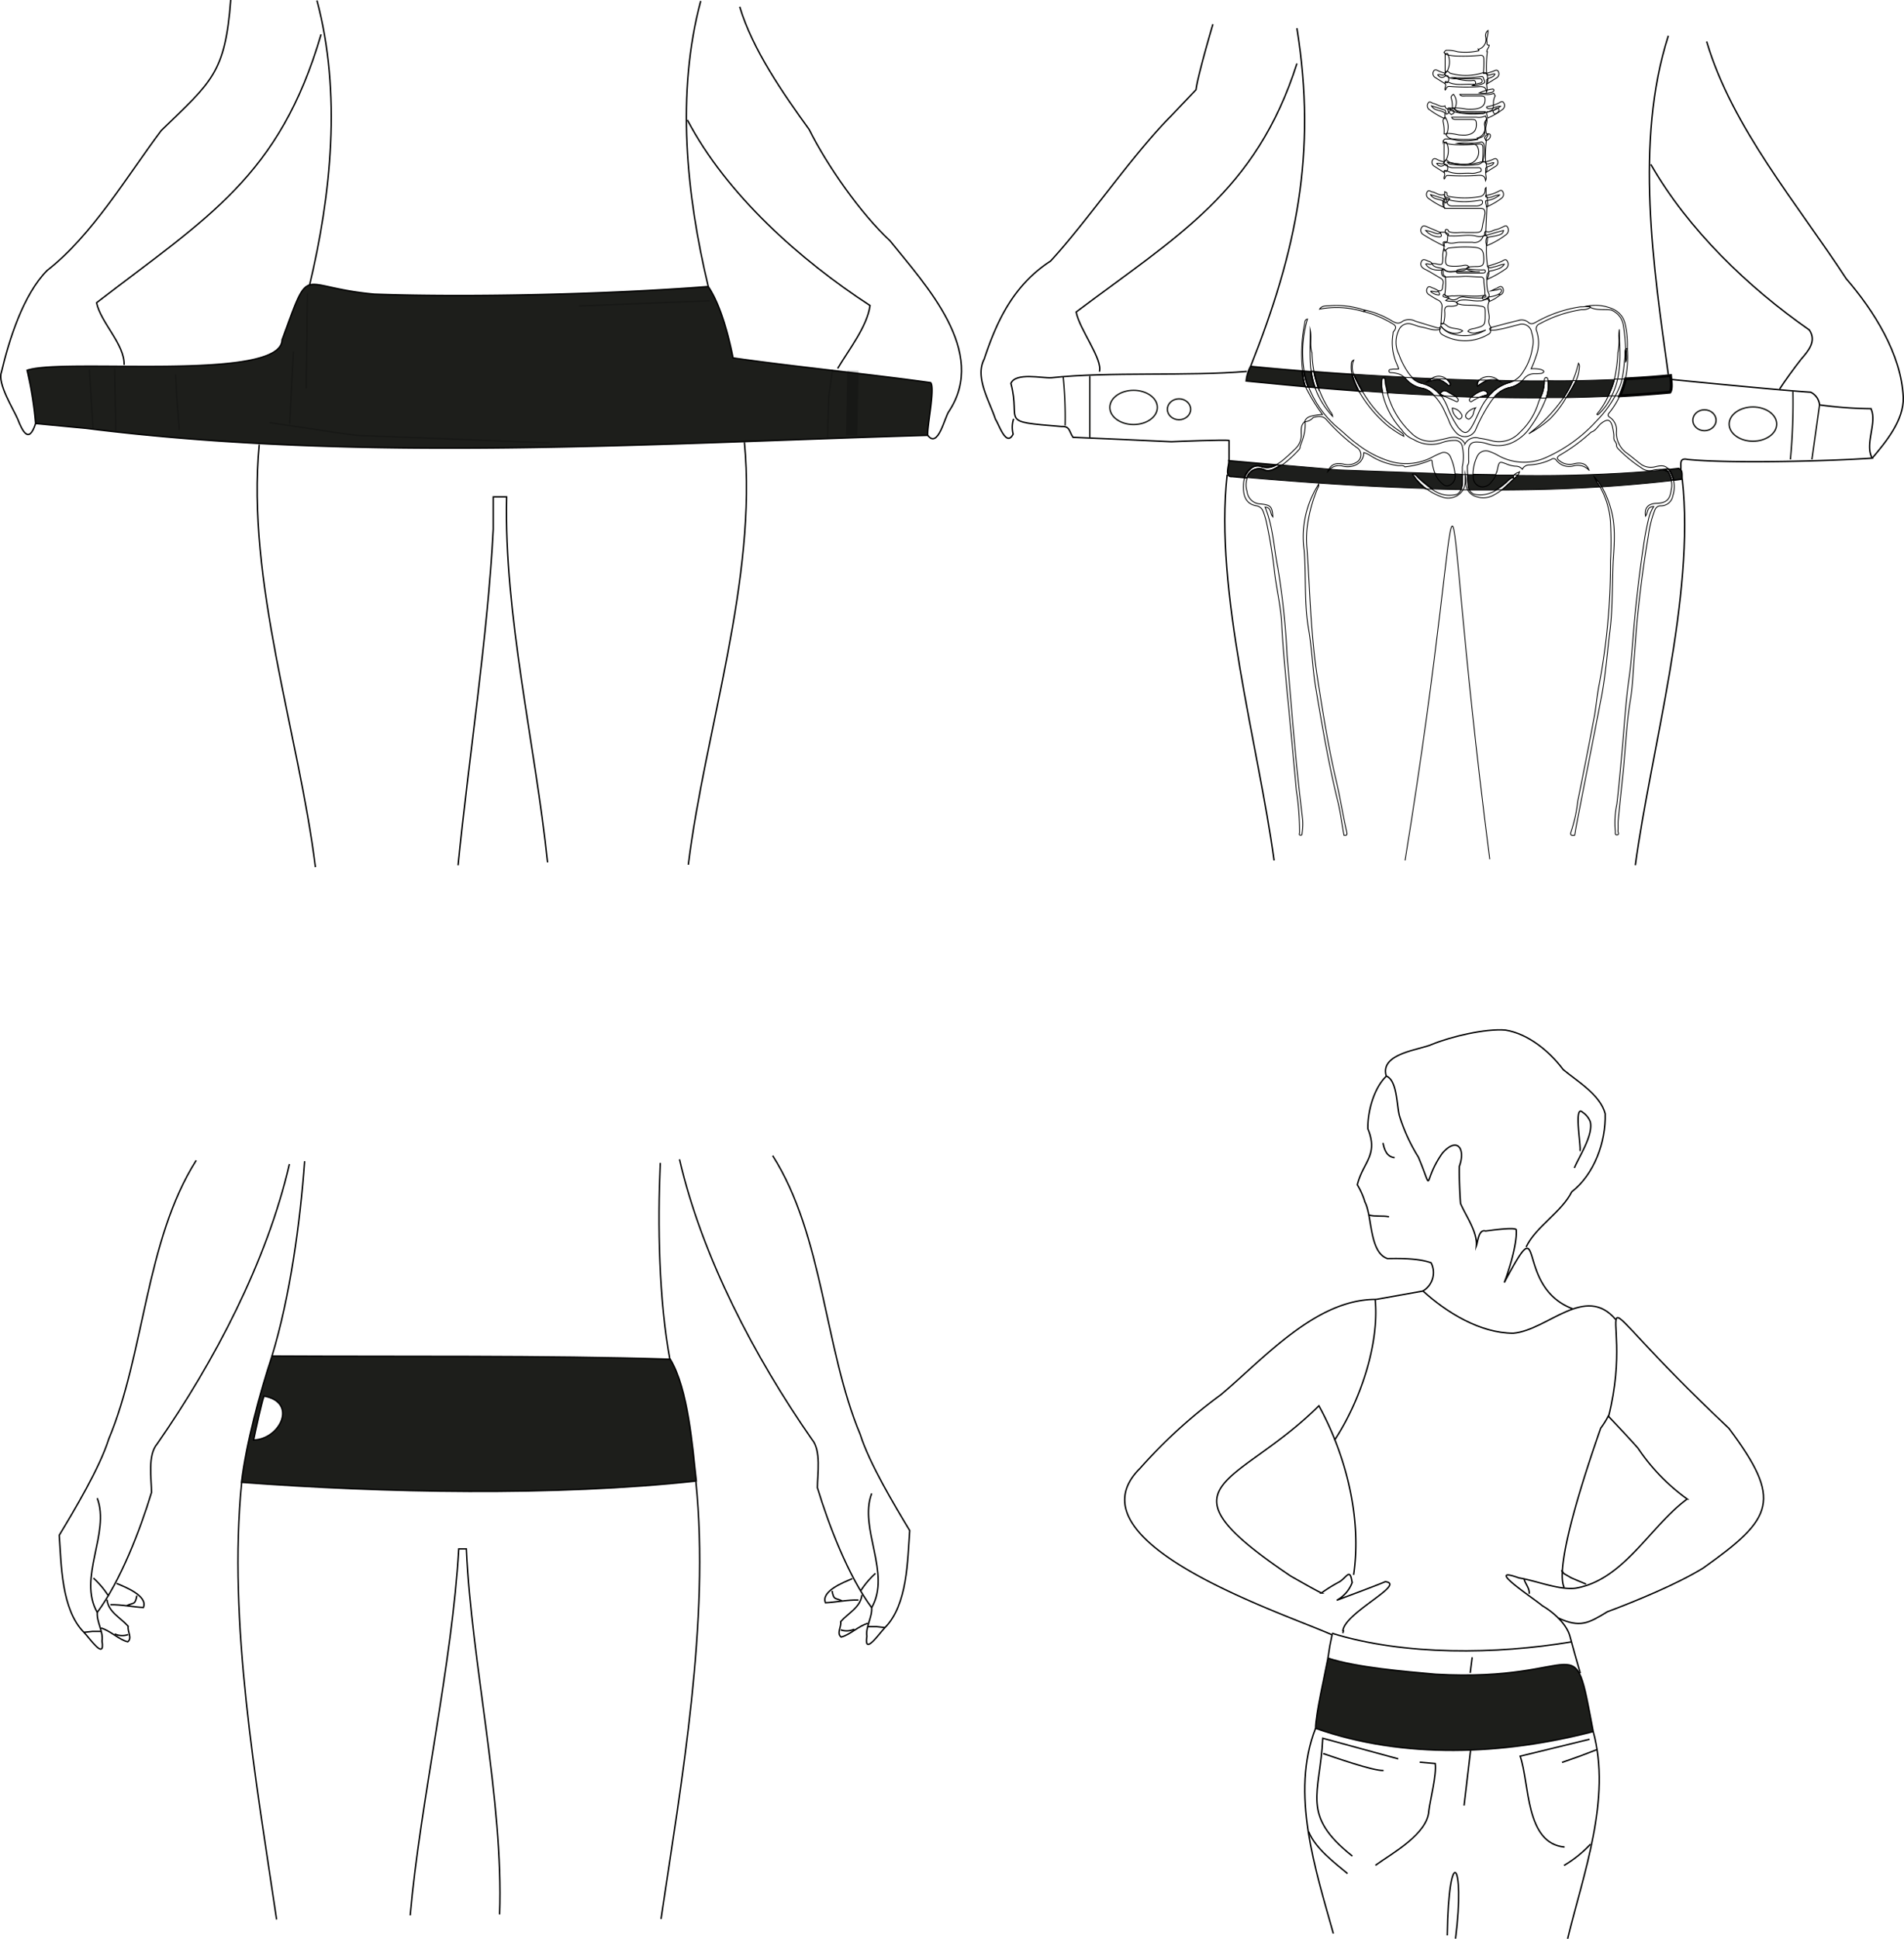 <svg xmlns="http://www.w3.org/2000/svg" viewBox="0 0 337.29 343.35"><defs><style>.cls-1,.cls-10,.cls-2,.cls-7,.cls-8,.cls-9{fill:none;}.cls-1,.cls-10,.cls-2,.cls-3,.cls-4,.cls-5,.cls-6,.cls-7,.cls-9{stroke:#000;}.cls-1,.cls-10,.cls-2,.cls-3,.cls-4,.cls-5,.cls-6,.cls-7,.cls-8,.cls-9{stroke-miterlimit:10;}.cls-1,.cls-3,.cls-5,.cls-8,.cls-9{stroke-width:0.25px;}.cls-2,.cls-4{stroke-width:0.15px;}.cls-3{fill:#1d1e1b;}.cls-4,.cls-5,.cls-6{fill:#1d1e1c;}.cls-6{stroke-width:0.5px;}.cls-7{stroke-width:0.1px;}.cls-8{stroke:#1d1e1b;}.cls-10,.cls-9{opacity:0.2;}.cls-10{stroke-width:2px;}</style></defs><g id="Capa_2" data-name="Capa 2"><g id="Capa_1-2" data-name="Capa 1"><path class="cls-1" d="M125.47,50.74c-3.89-16.21-5.72-34.23-1.34-50.56"/><path class="cls-1" d="M54.8,50.66C58.69,34.45,60.52,16.43,56.15.09"/><path class="cls-1" d="M331.66,81.13c2.45-2.89,5.65-6.77,5.5-10.78-.33-7.63-5.25-15.38-10.11-21-8.6-13.19-20.21-26.76-24.72-42"/><path class="cls-2" d="M258.62,16.71c1.48,0,2.95,0,4.43,0a3.3,3.3,0,0,0,1.59-.19l.22.48a2.48,2.48,0,0,0-.3,1.27c0,1.23-.05,1.29-1.52,1.7a29.33,29.33,0,0,1-3.75,0,1.91,1.91,0,0,1-1.66-.62.21.21,0,0,1,.07-.24,12.37,12.37,0,0,1,2.1.22,8.71,8.71,0,0,0,1.25,0c1.5-.11,2.13-.74,2-1.92-.06-.41-.45-.4-.8-.41-.87,0-1.74,0-2.62,0C259.23,17,258.79,17.11,258.62,16.71Z"/><path class="cls-2" d="M257.62,19.19c.45.58,1.19.57,1.9.59,1.2,0,2.4,0,3.59,0h0c-.05.43-.54.35-.82.36a13.93,13.93,0,0,1-4.69-.35c-.36-.14-.74-.26-.77-.65h.44A.27.27,0,0,1,257.62,19.19Z"/><path class="cls-2" d="M257.62,19.19l-.36,0a4.77,4.77,0,0,0-.16-1.76c-.13-.28.07-.55.38-.73h0a2.27,2.27,0,0,1,.23,2.5Z"/><path class="cls-2" d="M264.78,20.18c-.43-.42-.41-.5.29-1,.27,0,.46,0,.46.31S265.22,20.08,264.78,20.18Z"/><path class="cls-2" d="M256.82,19.16c.17.21.57.2.68.46a.32.32,0,0,1-.05.48l-.35.19c-.38-.27-.69-.57-.61-1C256.52,19.07,256.67,19.11,256.82,19.16Z"/><path class="cls-2" d="M262.05,16.45a8.35,8.35,0,0,1,2.31-.68.21.21,0,0,1,.27.16c0,.21-.08.34-.33.41A5.59,5.59,0,0,1,262.05,16.45Z"/><path class="cls-2" d="M296.34,87.81a2.14,2.14,0,0,1-2.15,1.77c-.75,0-1,.57-1.17,1.08a19.43,19.43,0,0,0-1,4.13c-.81,4.72-1.43,9.46-1.91,14.21-.26,2.55-.41,5.11-.62,7.66s-.27,4.94-.68,7.37c-.71,4.3-.85,8.64-1.3,12.95-.28,2.73-.58,5.46-.84,8.19-.07.68,0,1.36-.05,2,0,.24.29.64-.17.67s-.26-.42-.31-.67a16,16,0,0,1,.28-4.78c.36-3,.61-6,.89-9,.41-4.39.64-8.81,1.26-13.17.51-3.52.66-7,1-10.56.41-4.21.89-8.4,1.52-12.58a51.84,51.84,0,0,1,1-5.37,6.23,6.23,0,0,1,.86-2c-1.27,0-1,1.11-1.44,1.69-.24-1.43.43-2.21,1.9-2.26,1.77-.05,2.45-.68,2.64-2.41a3.34,3.34,0,0,0,0-1.66,6,6,0,0,0-.61-1.53,3.16,3.16,0,0,0-.9-.33,3.94,3.94,0,0,0-1.86.1,2.28,2.28,0,0,1-1.9-.45,24.22,24.22,0,0,1-4-3.26c-.24-.25-.49-.5-.41-.89-.07-.17-.15-.34-.23-.51-.39-.38-.2-.87-.27-1.31a13.72,13.72,0,0,0-.26-1.45c-.34-1.17-.85-1.28-1.85-.55-.69.49-1,1.37-1.89,1.63a31.42,31.42,0,0,1-5.54,4.08c-.63.38-.51.67-.06,1a2.82,2.82,0,0,0,2.6.52c1.39-.32,2.22.07,2.62,1.15a2.72,2.72,0,0,0-2.78-.76,2.85,2.85,0,0,1-3-1,.59.59,0,0,0-.88-.17,10.11,10.11,0,0,1-4.05,1,1.35,1.35,0,0,0-1.1.76,1.49,1.49,0,0,0-1.21-.54,5.16,5.16,0,0,1-1.58-.39c-1.29-.49-1.31-.48-1.61.88a4.63,4.63,0,0,1-.34,1l-4-.07a7.48,7.48,0,0,1,.8-3.27,1.67,1.67,0,0,1,2.06-.77,8.45,8.45,0,0,1,1.65.75,9.42,9.42,0,0,0,8.46.31,26.8,26.8,0,0,0,8.81-6.35,20.24,20.24,0,0,0,3.44-4.6A13.4,13.4,0,0,0,287.1,68a7.34,7.34,0,0,0,.24-.89h0a25.3,25.3,0,0,0,.42-3.13,7.67,7.67,0,0,0,.1-1.51,1.75,1.75,0,0,1,.07-.57h0a.51.51,0,0,1,.35-.19,18.8,18.8,0,0,1-.34,5.38,14.12,14.12,0,0,1-1,3,13.91,13.91,0,0,1-1.86,3c-.26.32-.33.52.09.81a2.67,2.67,0,0,1,1.18,2.42,4.42,4.42,0,0,0,1.95,4c.76.57,1.48,1.18,2.23,1.76a3,3,0,0,0,2.69.58c1.23-.31,1.85-.21,2.37.48a4.46,4.46,0,0,1,.51.89,6.63,6.63,0,0,1,.36,1A5.24,5.24,0,0,1,296.34,87.81Z"/><path class="cls-2" d="M230.77,145.21a10.5,10.5,0,0,1-.1,2.31c0,.18,0,.41-.31.37s-.15-.28-.14-.44a49.19,49.19,0,0,0-.58-7.57q-.44-4.87-.9-9.77c-.36-3.9-.76-7.8-1.11-11.7-.23-2.61-.45-5.23-.58-7.85-.14-3.17-.93-6.26-1.29-9.4a86.06,86.06,0,0,0-1.45-8.86,13,13,0,0,0-.52-1.68,1.53,1.53,0,0,0-1.29-1.06c-1.78-.34-2.34-1.73-2.22-3.77a4.45,4.45,0,0,1,.21-1.2,3.24,3.24,0,0,1,1-1.53,1.8,1.8,0,0,1,1.92-.49,3,3,0,0,0,2.64-.26,8.75,8.75,0,0,0,1-.65,32.06,32.06,0,0,0,2.65-2.43,3.31,3.31,0,0,0,.81-2.5c0-.73-.06-1.49.59-2l.11.12a8.26,8.26,0,0,1-.52,3.19c-.12.32-.24.64-.37,1a.68.68,0,0,1-.21.59,20.82,20.82,0,0,1-3.16,2.85,9.47,9.47,0,0,1-1.17.65,2.2,2.2,0,0,1-1.58.28,2.24,2.24,0,0,0-3.28,1.3,3.64,3.64,0,0,0,0,2.31,2.44,2.44,0,0,0,2.36,2.22c1.81.18,2.1.47,2.2,2.28-.53-.54-.21-1.65-1.37-1.71,1.43,3.47,1.53,7.18,2.26,10.77A134.81,134.81,0,0,1,228,116c.51,6.09,1,12.18,1.58,18.27C229.91,137.91,230.35,141.56,230.77,145.21Z"/><path class="cls-2" d="M238.08,147.9c-.34-1.88-.58-3.78-1-5.64-1.68-6.75-2.84-13.59-4-20.44-.58-3.46-.67-7-1.27-10.45-.79-4.62-.42-9.27-.77-13.89a17.34,17.34,0,0,1,2.57-11.77.94.94,0,0,1-.17.7,25.61,25.61,0,0,0-1.64,5.48,18.54,18.54,0,0,0-.25,5.4c.52,7.61.65,15.24,1.84,22.81.95,6.1,1.92,12.2,3.33,18.2.71,3,1.16,6,1.84,8.94C238.62,147.62,238.78,148,238.08,147.9Z"/><path class="cls-2" d="M285.78,99.14c-.22,4.16-.06,8.33-.57,12.47-.48,3.85-.75,7.73-1.47,11.55-1.46,7.64-3,15.27-4.47,22.91-.12.6-.21,1.21-.31,1.82-.53.13-.9,0-.66-.59a26.33,26.33,0,0,0,1.2-5.47q1.51-7.4,2.91-14.81c.36-1.91.49-3.86.88-5.77a115.42,115.42,0,0,0,2-21.86,61.8,61.8,0,0,0,0-6.94,14.58,14.58,0,0,0-1.84-6.22,6.84,6.84,0,0,0-.47-.72,9.33,9.33,0,0,1-.5-1,8.91,8.91,0,0,1,1.28,1.7,16.85,16.85,0,0,1,1.53,3.66C286.23,92.92,286,96,285.78,99.14Z"/><path class="cls-2" d="M281.78,54.41l0,0a2.34,2.34,0,0,1-1.58.42,22.15,22.15,0,0,0-7.42,2.5.94.94,0,0,0-.57,1.29,6.54,6.54,0,0,1-.1,4.45,17.18,17.18,0,0,1-.88,2.23,6.63,6.63,0,0,1,1.78.14c.35.15.83.36.09.68a10.09,10.09,0,0,1-1.35.06,2.33,2.33,0,0,0-1.75.85c-.1.13-.21.25-.32.37a4.4,4.4,0,0,1-2.31,1.22,4.88,4.88,0,0,0-2.68,1.74h0c-.16.18-.32.38-.47.58a28.35,28.35,0,0,0-2.77,5.07,2.09,2.09,0,0,1-3.46.65,6,6,0,0,1-1.22-1.88c-.26-.69-.59-1.37-.89-2A9.5,9.5,0,0,0,254,70l-.23-.24a3.4,3.4,0,0,0-1.89-1,4.75,4.75,0,0,1-2.7-1.51,5.81,5.81,0,0,0-.43-.43h0a2.52,2.52,0,0,0-1.21-.66,4.51,4.51,0,0,0-1-.16c-.21,0-.5,0-.48-.32s.27-.23.45-.27c.4-.1.81,0,1.26-.09-.2-.69-.57-1.3-.74-2a9,9,0,0,1-.25-4.21c0-.15,0-.34.13-.44.74-.9.06-1.2-.64-1.59a18.15,18.15,0,0,0-4.67-1.91c0-.27.11-.27.26-.22l.13,0a15.81,15.81,0,0,1,4.65,1.92c.64.34,1.15.57,1.86,0a2.36,2.36,0,0,1,2.21,0c1.3.4,2.6.8,3.91,1.18a2.52,2.52,0,0,0,.48,0,.2.2,0,0,1,0,.26h0c-1.14.35-2.18-.21-3.26-.39-.59-.09-1.16-.36-1.75-.51a1.82,1.82,0,0,0-2.11.7,4.91,4.91,0,0,0-.15,4.69,13.33,13.33,0,0,0,1.88,3.53,4.27,4.27,0,0,0,.41.44,3.62,3.62,0,0,0,1.69,1,6.12,6.12,0,0,1,3.5,2.27A10.08,10.08,0,0,1,256.38,72a16.5,16.5,0,0,0,1.89,3.63c1.1,1.31,1.68,1.27,2.52-.18s1.27-2.88,2.15-4.23c.19-.28.38-.54.58-.8a7.25,7.25,0,0,1,3.78-2.63,4.14,4.14,0,0,0,.81-.32,4.32,4.32,0,0,0,1.74-1.68,10.15,10.15,0,0,0,1.6-4.13,4.82,4.82,0,0,0-.12-2.74A1.72,1.72,0,0,0,269,57.51c-1.17.24-2.29.65-3.47.82a4.16,4.16,0,0,1-1.53.12l-.06-.07c-.15-.18,0-.28.18-.38,1.61-.42,3.21-.86,4.82-1.24a1.85,1.85,0,0,1,1.75.28c.47.44.83.32,1.33.05A22.64,22.64,0,0,1,280,54.33c.31,0,.64,0,1-.07H281a2.53,2.53,0,0,1,.38-.07h0A.44.44,0,0,1,281.78,54.41Z"/><path class="cls-2" d="M273.91,70.46l-.12.29a22.85,22.85,0,0,1-3.08,5.41A7.57,7.57,0,0,1,268.6,78a6,6,0,0,1-5.17.57,5.45,5.45,0,0,0-1.51-.28c-1.16-.11-1.68.31-1.75,1.43,0,.58,0,1.17,0,1.75a1.33,1.33,0,0,1-.22,1c0,.52,0,1,.05,1.56s0,1.14.07,1.71a2.33,2.33,0,0,0,.22,1,1.7,1.7,0,0,0,.77.75,5.06,5.06,0,0,0,4-.72,14.79,14.79,0,0,0,1.77-1.32c.38-.32.65-.77,1.21-.85a.36.36,0,0,1,.18.07h0l.06,0a29.61,29.61,0,0,1-2.15,2,9.33,9.33,0,0,1-1.52,1,3.73,3.73,0,0,1-3.06.28,2.52,2.52,0,0,1-1.63-1.33,3,3,0,0,1-.23-1.18,6.6,6.6,0,0,0-.13-1.53v0c0,.45,0,.9,0,1.35a3.13,3.13,0,0,1-.31,1.36,3.09,3.09,0,0,1-3.79,1.39,9.59,9.59,0,0,1-2.87-1.55A10,10,0,0,1,250.2,84h0c.51-.1.74.3,1,.57a26.76,26.76,0,0,0,2.41,2l.16.12a5,5,0,0,0,4.33.84,1.64,1.64,0,0,0,.68-.73,3.26,3.26,0,0,0,.27-1.33c0-.45,0-.91,0-1.37V82.65a8.38,8.38,0,0,0,0-3.56,1.31,1.31,0,0,0-1.43-1.1,6.3,6.3,0,0,0-2.16.38,5.94,5.94,0,0,1-5.05-.55,4.43,4.43,0,0,1-2.1-1.71,14.07,14.07,0,0,1-3.42-6.57l-.12-.7a4.36,4.36,0,0,1,0-1.65c0-.15.11-.31.31-.28s.2.15.24.26c.13.39,0,.8.19,1.19a12.18,12.18,0,0,0,.26,1.23A14.72,14.72,0,0,0,250,76.67,4.78,4.78,0,0,0,254.61,78c.59-.13,1.19-.25,1.78-.4,1.23-.31,2.37-.31,3.14,1a2.1,2.1,0,0,1,2.51-1,18.21,18.21,0,0,1,2.08.41,5,5,0,0,0,5.15-1.48,11.85,11.85,0,0,0,3.21-5.1,6.41,6.41,0,0,1,.34-.86,5.81,5.81,0,0,0,.62-1.75,4.34,4.34,0,0,0,.12-1.19v-.08c0-.29,0-.67.32-.69s.35.41.37.69v0A7,7,0,0,1,273.91,70.46Z"/><path class="cls-2" d="M257.76,84l-3.53-.09a9.14,9.14,0,0,1-.52-2c0-.23,0-.58-.41-.37a16.06,16.06,0,0,1-4.43,1.14c-.34-.36-.79-.19-1.19-.23a11.8,11.8,0,0,1-5-1.82,3.59,3.59,0,0,0-1.1-.48,2.35,2.35,0,0,1-1.26,2.11,3.41,3.41,0,0,1-2.51.27,2.36,2.36,0,0,0-2.31.65,1.62,1.62,0,0,0-.19.18,1.08,1.08,0,0,1,.08-.19c.43-.94,1.35-1.29,2.73-.95a2.67,2.67,0,0,0,2-.26,1.53,1.53,0,0,0,.17-2.75A34.33,34.33,0,0,1,235,74.35c-.67-.8-1.51-.62-2.36-.42a2.14,2.14,0,0,1-1.52.76h0c.28-.91,1.13-1,1.89-1.15a11.76,11.76,0,0,1,1.26-.14,29.55,29.55,0,0,1-2.63-4.19,3.49,3.49,0,0,1-.35-.73,10,10,0,0,1-.45-2.1q-.06-.36-.09-.72a27.6,27.6,0,0,1,.37-8.36c.06-.3,0-.7.5-.79a20.86,20.86,0,0,0-.59,9.17c.11.61.25,1.2.42,1.8q.17.52.36,1a17.87,17.87,0,0,0,5.37,7.42c1.09.91,2.09,1.92,3.26,2.75a18.21,18.21,0,0,0,5.89,3.07,10,10,0,0,0,7.29-.71,12.13,12.13,0,0,1,1.63-.77,1.21,1.21,0,0,1,1.68.66A9.52,9.52,0,0,1,257.76,84Z"/><path class="cls-2" d="M255.79,44.07v-.51c-.16-.41-.37-.86.44-.74.75.49,1.55.1,2.32.09s1.54,0,2.3,0a1.57,1.57,0,0,0,1.85-1,.82.82,0,0,1,.19-.22.37.37,0,0,1,.29,0,.61.61,0,0,1,.33.44,8.62,8.62,0,0,1-.19,1.43,18.72,18.72,0,0,0,.2,3.59.32.32,0,0,1,.12.22,11.18,11.18,0,0,1,.11,1.15,3.41,3.41,0,0,1-.36,1,7.34,7.34,0,0,0,.2,2.19,1,1,0,0,1,.16.87,1,1,0,0,1-.13.27.61.61,0,0,1-.26.15,1,1,0,0,1-.72-.07c-.31-.48.58-.5.39-.93.06-.8-.18-1.58-.17-2.37a.54.54,0,0,0-.61-.58c-1.07,0-2.14-.17-3.22-.09s-2,0-3,.12c-.65-.15-.71-.62-.65-1.15a.72.72,0,0,1,.15-.27c.17-.1.3,0,.42.1.63.68,1.47.25,2.21.37,1.33,0,2.67,0,4,0a4.68,4.68,0,0,1-2.33-.45c-.06-.27.16-.33.35-.41a13.23,13.23,0,0,1,1.54-.07c.91-.06,1.1-.26,1.13-1.15a6.77,6.77,0,0,0-.06-1c-.1-.8-.53-1.1-1.39-1.23a20.85,20.85,0,0,0-4.87.13c-.21.12-.35.32-.57.43S255.72,44.26,255.79,44.07Z"/><path class="cls-2" d="M256,41c0-.14,0-.33.23-.38a.39.39,0,0,1,.38.38c1,.39,2,.08,2.94.17.42,0,.84,0,1.26,0,1.66,0,1.62,0,1.88-1.58a17,17,0,0,0,.36-1.78c0-.66-.13-.92-.89-.91-2.09,0-4.19,0-6.28,0a.3.3,0,0,0-.05-.15,1.25,1.25,0,0,1-.22-.92.81.81,0,0,1,.21-.59c.5,0,.41.36.51.62.15.52.56.62,1,.62h1.06q1.49,0,3,0a1.72,1.72,0,0,0,.92-.2.51.51,0,0,0,.3-.61c-.09-.29-.36-.22-.57-.19a17.71,17.71,0,0,1-2.18.23,12.05,12.05,0,0,1-2.94-.25c-.51-.16-1.12-.22-1-1v-.51l.34.17c.05,0,.07.06.07.09s0,.06,0,.06c-.06.31.11.48.4.53a15.23,15.23,0,0,0,5.51,0,1.09,1.09,0,0,0,.82-.91c.05-.23-.06-.5.19-.68l0,1.44c.06.08.11.16.16.24a2.43,2.43,0,0,1,.09.71c-.06.35.23.73-.1,1.07-.07,1.43-.14,2.86-.2,4.29-.05.25.12.54-.16.75h0a2.49,2.49,0,0,1-1.68.06c-1.43-.27-2.85.09-4.27,0a1.19,1.19,0,0,1-.32,0,1.07,1.07,0,0,1-.71-.56A.41.41,0,0,0,256,41Z"/><path class="cls-2" d="M255.61,47.78c.12.38-.17.91.42,1.14a12.83,12.83,0,0,1-.06,3,.44.44,0,0,0,.32.55c.19.06.45.13.28.43a2.28,2.28,0,0,0-.46.32c.62.25,1.3,0,1.86.27a.49.49,0,0,1,.24.35.32.32,0,0,1-.18.24,3.23,3.23,0,0,1-1.31.14c-.56,0-.79.24-.81.77a5.71,5.71,0,0,1-.19,2.25.33.33,0,0,1-.45.06c.06-1,.1-1.91.17-2.86a1.2,1.2,0,0,0-.77-1.33,16.73,16.73,0,0,1-1.46-.89.85.85,0,0,1-.36-1.21c.27-.48.67-.1,1,0s.67.33,1,.49c-.4.39-.84,0-1.44.08a2.22,2.22,0,0,0,1.52.66c.3-.31-.25-.48-.1-.75.62.11.71-.33.72-.72s.38-1.1-.32-1.49c-.94-.52-1.83-1.13-2.8-1.6-.71-.34-.89-.86-.6-1.42s.83-.14,1.24,0c.23.09.5.15.61.41l-.1.08c-.34.19-.68-.15-1,0C253,47.59,254.2,48,255.61,47.78Z"/><path class="cls-2" d="M258.16,53.75l-.2-.18a1.65,1.65,0,0,1,1-.43c1-.12,2.07.23,3.12.14a1.56,1.56,0,0,0,1.27-.47h.15a.38.38,0,0,1,.29.58c-.49,1,.09,2,0,3.06a1.61,1.61,0,0,0,.38,1.55l-.19.39c.22.46-.11.71-.44.88a8,8,0,0,1-7.62.22c-.44-.22-.94-.46-.86-1.09v-.25c0-.13,0-.32.22-.33l.13.07a3.24,3.24,0,0,0,2,1.28,7.59,7.59,0,0,0,5.79-.73,9.05,9.05,0,0,1-1.64.47,1.75,1.75,0,0,1-1.53-.24c.32-.43.83-.42,1.26-.53,1.69-.44,1.79-.55,1.8-2.2v-.47c0-1.23,0-1.14-1.34-1.34S259.32,54.21,258.16,53.75Z"/><path class="cls-2" d="M257.16,20.76c1.47,0,2.93,0,4.4,0a2.77,2.77,0,0,0,1.58-.22l.22.57a3.26,3.26,0,0,0-.29,1.51c0,1.46-.06,1.53-1.52,2a23.1,23.1,0,0,1-3.72,0c-.62,0-1.3-.07-1.65-.73a.25.25,0,0,1,.07-.28,9.71,9.71,0,0,1,2.08.26,8.72,8.72,0,0,0,1.25.06c1.48-.13,2.11-.88,1.94-2.29-.06-.48-.44-.47-.79-.49-.87,0-1.74,0-2.6,0C257.77,21.14,257.33,21.23,257.16,20.76Z"/><path class="cls-2" d="M263.15,32c-.09-1-.7-1-1.56-.93a39.71,39.71,0,0,1-5,0c-.65-.05-.48.45-.76.62-.16-.37.26-.74,0-1.1-.06-.44,0-.47.55-.3,1.35.67,2.8.32,4.2.4a2.69,2.69,0,0,0,1.13-.14c.29-.09.73-.06.68-.49s-.45-.36-.77-.35c-.76,0-1.53,0-2.3,0s-1.34,0-2,0a2.33,2.33,0,0,1-.81-.22,4.23,4.23,0,0,1-.47-.25.86.86,0,0,1-.26-.28.22.22,0,0,1,.05-.23h0c.17-.1.08-.48.44-.38a3.13,3.13,0,0,1,.44.36,9.8,9.8,0,0,0,5.87-.1.67.67,0,0,1,.61.14l0,0a.52.52,0,0,1,.1.23c0,.34.11.68.11,1a1.43,1.43,0,0,1-.21.64C263.16,31.05,263.4,31.54,263.15,32Z"/><path class="cls-2" d="M256,41.12l.62.33c-.36.46,0,1.1-.44,1.54-.61-.1-.22.4-.37.57a38,38,0,0,1-3.65-2,.89.89,0,0,1-.3-1.3c.24-.43.67-.21,1-.07l2.36,1c-.41.35-.84.14-1.27,0a5.3,5.3,0,0,0-1.38-.37,3.24,3.24,0,0,0,2.49,1.13c.63-.18,0-.56.15-.83Z"/><path class="cls-2" d="M263.17,28.7h-.57a18.12,18.12,0,0,0,.09-2.55c0-.42-.18-.74-.7-.65a32.51,32.51,0,0,1-3.82.13,9.59,9.59,0,0,1-1.93-.22,1.35,1.35,0,0,1-.43-.22l-.16-.17a.59.59,0,0,1,.36-.41,5.93,5.93,0,0,1,2,.24,10.5,10.5,0,0,0,3.79-.17s0-.06,0-.09l-.06-.07-.06-.08a1.79,1.79,0,0,0,1.32-2.2,1.12,1.12,0,0,1,.41-1.15c.07.7-.33,1.35-.19,2.05.05.26-.06.59.4.55,0,.44-.45.71-.41,1.15,0,0,0,.05,0,.05s.06,0,.09,0A23.2,23.2,0,0,0,263.17,28.7Z"/><path class="cls-2" d="M281.73,54.44c-.23-.23-.54-.1-.8-.18a7.54,7.54,0,0,1,4.87.5,3.73,3.73,0,0,1,2.11,2.74,15.8,15.8,0,0,1,.37,4.23c-.4.76.12,1.63-.32,2.39a32.67,32.67,0,0,0-.42-6.7,3.46,3.46,0,0,0-2.15-2.53C284.17,54.73,282.9,55,281.73,54.44Z"/><path class="cls-2" d="M263,41.68c0-.25-.07-.53.16-.75.73.39,1.3-.22,2-.3a5.83,5.83,0,0,0,.88-.36c.33-.1.76-.51,1-.08a1,1,0,0,1-.29,1.4,14.46,14.46,0,0,1-3.36,1.91,1.61,1.61,0,0,1,0-1.45c.69-.14,1.39-.21,2.06-.41.39-.12.79-.24.9-.82-1.12.26-2.13.59-3.16.86H263Z"/><path class="cls-2" d="M263.4,49.49a1.77,1.77,0,0,1,.19-1.17c.2-.41.64-.34,1-.46.65-.22,1.39-.28,1.89-1.07-.71.07-1.22.37-1.77.46-.38.06-.79.34-1.17,0v-.12a21,21,0,0,0,2.43-.82c.32-.15.78-.61,1.05-.05a1,1,0,0,1-.33,1.39A18.69,18.69,0,0,1,263.4,49.49Z"/><path class="cls-2" d="M256,35.93l-.16-.72c-.76-.22-1.5-.49-2.41-.73.6,1,1.73.66,2.36,1.25l0,1a14,14,0,0,1-2.62-1.52.86.86,0,0,1-.35-1.21c.28-.5.66,0,1,0,.67.16,1.25.75,2,.43,0,.59.62.51,1,.74C256.53,35.41,256.5,35.88,256,35.93Z"/><path class="cls-2" d="M255.84,47.82l-.18-.2c-.65-.32-1.58-.11-2-.94h0a3.57,3.57,0,0,1,.57,0c1.31.29,1.3.3,1.36-1a4.44,4.44,0,0,1,.17-1.62l.2.19c.47.45.19,1,.14,1.47-.12,1.16.08,1.38,1.31,1.43a8.71,8.71,0,0,0,1.61-.1c.43-.08,1-.24,1.23.33-.15,0-.31,0-.39.21-.52.42-1.2.29-1.8.45C257.33,48,256.55,48.26,255.84,47.82Z"/><path class="cls-2" d="M263.18,34.83v-.21a7.08,7.08,0,0,0,2.08-.64c.3-.11.67-.49.92-.09a.86.86,0,0,1-.22,1.24,12.47,12.47,0,0,1-2.63,1.51c0-.37-.27-.72-.12-1.1a4.45,4.45,0,0,0,2.43-1C264.71,34.48,264,35.31,263.18,34.83Z"/><path class="cls-2" d="M241.92,55l-.39.18a16,16,0,0,0-7.77-.44c.42-.67,1.19-.56,1.79-.6A15.2,15.2,0,0,1,241.92,55Z"/><path class="cls-2" d="M256.16,30.39c-.22-.16-.33-.1-.34.16-.56-.36-1.12-.7-1.67-1.07a.82.82,0,0,1-.34-1.19c.27-.4.68-.09,1,.06s.66.23,1,.34a1.1,1.1,0,0,1,0,.18c-.38.41-.84-.09-1.3.1.5.64,1,.57,1.5.09l.38.17C256.47,29.65,256.58,30.07,256.16,30.39Z"/><path class="cls-2" d="M263.17,28.89l0-.21c.36-.11.72-.22,1.07-.35s.75-.46,1,0a.82.82,0,0,1-.31,1.13l-1.75,1.1v-.78c.39-.43,1.19-.29,1.45-.95C264.13,28.75,263.67,29.28,263.17,28.89Z"/><path class="cls-2" d="M255.27,57.27h.35c.36.05.58.34.86.52.79.51,1.84.26,2.64.8-1,.81-2.77.44-3.88-.78v0C255.26,57.63,255.26,57.45,255.27,57.27Z"/><path class="cls-2" d="M255.81,25.19l.42,0a3.5,3.5,0,0,1-.07,3.15l-.35.32Z"/><path class="cls-2" d="M263.56,52.61a5.68,5.68,0,0,0,1.95-.51.25.25,0,0,1,.18.15,6.28,6.28,0,0,1-1.89,1.14c-.1-.19-.19-.39-.29-.58Z"/><path class="cls-2" d="M256.17,23.71l-.36,0a7,7,0,0,0-.16-2.09.76.76,0,0,1,.37-.87h0a3.14,3.14,0,0,1,.24,3Z"/><path class="cls-2" d="M263.28,24.88c-.43-.5-.41-.59.29-1.19.26,0,.45,0,.45.36S263.72,24.76,263.28,24.88Z"/><path class="cls-2" d="M265.69,52.25l-.18-.15c.31-.2.6-.53.44-.81s-.59.06-.9.08-.61.1-.92.14c.31-.14.61-.3.93-.42s.82-.64,1.14-.11A.85.85,0,0,1,265.69,52.25Z"/><path class="cls-2" d="M269.18,83.54a1.31,1.31,0,0,1-.31.61,4.41,4.41,0,0,1-.64.58l-.06,0h0a.81.81,0,0,1,0-.52h0a1.26,1.26,0,0,1,.79-.54Z"/><path class="cls-2" d="M236.07,73.73a14.53,14.53,0,0,1-3.13-5.11,14.11,14.11,0,0,1-.68-2.85c0-.19,0-.38-.07-.57-.22-2.29-.06-4.55-.09-6.82.3,1.35-.11,2.74.31,4.08a20.56,20.56,0,0,0,.36,3.35,19.06,19.06,0,0,0,.79,2.87,20.1,20.1,0,0,0,2.12,4.22A1.56,1.56,0,0,1,236.07,73.73Z"/><path class="cls-2" d="M286.54,67.18a12,12,0,0,1-.92,2.68l-.14.3a10.12,10.12,0,0,1-2.29,3.19c-.1.09-.19.17-.31,0a13.82,13.82,0,0,0,2-3.19c.24-.52.46-1,.66-1.58a11.93,11.93,0,0,0,.44-1.4,27.1,27.1,0,0,0,.62-4.75,9.88,9.88,0,0,0,.16-2.92,9.24,9.24,0,0,1,.1-1.17C286.89,61.32,287.19,64.3,286.54,67.18Z"/><path class="cls-2" d="M258.12,47.82a5.55,5.55,0,0,1,1.77-.22,17.31,17.31,0,0,0,2.69.2c.2,0,.51-.11.54.21s-.31.34-.56.34l-4.43,0A.48.48,0,0,1,258.12,47.82Z"/><path class="cls-2" d="M262.6,52.78a21.12,21.12,0,0,1-3.08-.16,1.68,1.68,0,0,0-1.2.17,1.32,1.32,0,0,1-1.71,0c-.21-.05-.41-.11-.62-.15-.42-.08-.48-.25-.19-.54.47.65,1.16.2,1.74.32,1.87-.18,3.76.25,5.63-.15C263.44,52.88,262.64,52.45,262.6,52.78Z"/><path class="cls-2" d="M256.38,28.72a11.31,11.31,0,0,0,3.62.34,2.14,2.14,0,0,0,1.7-3.13c-.22-.39-.6-.38-1-.41a8.85,8.85,0,0,1-2.57-.13c1.38-.2,2.81.17,4.18-.24.28-.08.42.14.54.3a5.54,5.54,0,0,1-.25,3.25,1.55,1.55,0,0,1-1,.46,17.23,17.23,0,0,1-4.48-.05A.87.87,0,0,1,256.38,28.72Z"/><path class="cls-2" d="M248.67,77.26a21.34,21.34,0,0,1-2.62-1.69,22.68,22.68,0,0,1-5.34-6.32,14.92,14.92,0,0,1-.75-1.62,9.66,9.66,0,0,1-.44-1.35,4.88,4.88,0,0,1-.14-1.71c0-.3,0-.62.44-.8a3.15,3.15,0,0,0,0,2.54,12.31,12.31,0,0,0,.53,1.17c.3.62.62,1.22,1,1.81a20.8,20.8,0,0,0,6.5,7c.18.13.36.26.53.4A.82.82,0,0,1,248.67,77.26Z"/><path class="cls-2" d="M263.52,69.63c0,.28-.26.34-.42.38a6.52,6.52,0,0,0-1,.33h0a7.2,7.2,0,0,0-1.28.69c-.13.09-.27.18-.43,0s-.1-.27,0-.42a1.19,1.19,0,0,1,.29-.36,4.59,4.59,0,0,1,2-1.17A.92.92,0,0,1,263.52,69.63Z"/><path class="cls-2" d="M258.34,70.81c-.08.46-.31.32-.56.21-.66-.31-1.33-.6-2-.9h0l-.32-.15c-.56-.26-.25-.49,0-.7s.8,0,1.13.2.87.44,1.23.73A1.38,1.38,0,0,1,258.34,70.81Z"/><path class="cls-2" d="M265.76,67.57a3.24,3.24,0,0,0-.37-.19h0a2.56,2.56,0,0,0-1.9,0h0a7.53,7.53,0,0,0-1.78,1.06,1,1,0,0,1,.29-1.09,3.54,3.54,0,0,1,.52-.37,2.6,2.6,0,0,1,3,.45A1.44,1.44,0,0,1,265.76,67.57Z"/><path class="cls-2" d="M256.79,68.24c-.26.23-.42-.16-.6-.28-1.2-.86-1.43-.9-3.47-.32a7.61,7.61,0,0,1,.91-.61,2.09,2.09,0,0,1,2.6.1h0a2.77,2.77,0,0,1,.37.39C256.77,67.74,257.05,68,256.79,68.24Z"/><path class="cls-2" d="M257.27,72.27a2.07,2.07,0,0,1,1.57,1,.58.58,0,0,1-.15.89c-.33.19-.53-.09-.71-.3A2.28,2.28,0,0,1,257.27,72.27Z"/><path class="cls-2" d="M261.42,72.22c-.46.57-.29,1.16-.69,1.56-.23.23-.41.64-.83.33s-.28-.65,0-1A2.82,2.82,0,0,1,261.42,72.22Z"/><path class="cls-2" d="M279.71,65.6a6.34,6.34,0,0,1-.52,1.8h0a32.26,32.26,0,0,1-1.73,3s-.07.11-.11.17a17.46,17.46,0,0,1-2.79,3.63,20.68,20.68,0,0,1-3.73,2.6,27.2,27.2,0,0,0,6.16-6.4,17.79,17.79,0,0,0,1.62-3,18.08,18.08,0,0,0,1-3.07C279.85,64.64,279.81,64.84,279.71,65.6Z"/><path class="cls-2" d="M263.32,16.3c-.09-1-.69-1-1.56-.93a39.73,39.73,0,0,1-5-.06c-.64,0-.48.46-.76.63-.16-.37.26-.74,0-1.11-.07-.44,0-.46.54-.29,1.35.66,2.8.32,4.2.4a2.87,2.87,0,0,0,1.13-.15c.29-.08.74-.06.68-.49s-.44-.36-.76-.35c-.77,0-1.54,0-2.3,0s-1.35,0-2,0a2.33,2.33,0,0,1-.81-.22l-.47-.26a.7.7,0,0,1-.26-.28A.21.21,0,0,1,256,13h0c.17-.1.08-.49.45-.38a3.65,3.65,0,0,1,.43.35,9.8,9.8,0,0,0,5.87-.1.73.73,0,0,1,.61.14l0,0a.54.54,0,0,1,.11.23c0,.35.11.68.1,1a1.31,1.31,0,0,1-.21.63C263.33,15.33,263.57,15.82,263.32,16.3Z"/><path class="cls-2" d="M263.34,13h-.57a18.07,18.07,0,0,0,.09-2.55c0-.42-.18-.73-.7-.64a32.5,32.5,0,0,1-3.82.12,8.83,8.83,0,0,1-1.92-.22,1.22,1.22,0,0,1-.44-.22l-.16-.17a.64.64,0,0,1,.36-.41,5.94,5.94,0,0,1,2,.25,10.55,10.55,0,0,0,3.8-.18s0-.06,0-.08,0-.05-.06-.07l-.06-.09a1.79,1.79,0,0,0,1.32-2.19,1.1,1.1,0,0,1,.42-1.15c.07.69-.33,1.34-.19,2.05,0,.25-.07.58.39.54,0,.44-.44.72-.41,1.16,0,0,0,0,0,0l.09,0A22.18,22.18,0,0,0,263.34,13Z"/><path class="cls-2" d="M256.19,20.22,256,19.5c-.76-.22-1.49-.49-2.41-.74.61,1,1.74.66,2.36,1.26v1a13.41,13.41,0,0,1-2.62-1.53.85.85,0,0,1-.35-1.21c.28-.49.65,0,1,.05.67.15,1.25.74,2,.43,0,.58.62.51,1,.73C256.7,19.69,256.67,20.17,256.19,20.22Z"/><path class="cls-2" d="M263.36,19.11v-.2a7.56,7.56,0,0,0,2.09-.64c.29-.12.66-.49.92-.09a.86.86,0,0,1-.23,1.23,12.65,12.65,0,0,1-2.62,1.51c0-.37-.28-.71-.13-1.1a4.36,4.36,0,0,0,2.43-1C264.88,18.76,264.19,19.59,263.36,19.11Z"/><path class="cls-2" d="M256.33,14.67c-.22-.15-.33-.1-.33.16-.56-.35-1.13-.7-1.68-1.06a.83.83,0,0,1-.34-1.2c.27-.4.68-.08,1,.06s.65.23,1,.35a.91.91,0,0,1,0,.17c-.38.41-.83-.09-1.3.11.5.64,1,.56,1.5.08l.39.17C256.65,13.93,256.75,14.36,256.33,14.67Z"/><path class="cls-2" d="M263.35,13.17V13l1.07-.34c.34-.12.75-.46,1,0a.84.84,0,0,1-.31,1.14l-1.75,1.09v-.77c.39-.43,1.2-.3,1.46-1C264.31,13,263.84,13.56,263.35,13.17Z"/><path class="cls-2" d="M256,9.47l.43,0a3.56,3.56,0,0,1-.07,3.15L256,13Z"/><path class="cls-2" d="M260.81,15.17c.2-.2.71-.13.59-.6s-.51-.3-.8-.29a8.84,8.84,0,0,1-3.26-.55,27.4,27.4,0,0,0,5-.15c.41-.1.43.18.52.46s.33.51-.08.73A4,4,0,0,1,260.81,15.17Z"/><path class="cls-3" d="M164.35,77.09C115.68,78.5,64.05,82,15.25,75.85L6.31,75A63.94,63.94,0,0,0,4.8,65.57c6.45-2.23,45.06,2.14,45.17-5.39,2.53-6.87,3.24-9.23,4.88-9.72s4.47,1,11.47,1.63c17.16.62,42,0,59.15-1.35,2.22,3.3,3.62,8.79,4.39,12.64,10.51,1.52,24.57,2.9,35,4.38C165.69,68.68,164.14,76,164.35,77.09Z"/><path class="cls-1" d="M55.87,153.55c-2.94-23.68-12.28-50.68-9.95-74.83"/><path class="cls-1" d="M121.93,153.13c2.94-23.68,12.28-50.68,9.94-74.83"/><path class="cls-1" d="M97,152.71c-2.14-20.64-7.76-43.86-7.25-64.72H87.38v5.73c-.93,18.52-4.39,41-6.23,59.5"/><path class="cls-1" d="M56.88,6.08C49.52,31.24,36.77,38.48,17.1,53.61c.76,3.55,5,7.36,4.89,11"/><path class="cls-1" d="M6.31,75c-1.2,3.67-2.32,1.4-3.2-.84-.76-1.76-3.6-6.24-2.86-8.26,1.36-5.74,3.86-13.72,8.09-18,8-6.22,14.22-16.79,20.22-24.78C37.52,14.42,39.88,13,40.87,0"/><path class="cls-1" d="M164.35,77.09c1.85,2.44,3-3.3,3.77-4.27,6.95-10.55-4.11-22.28-10.45-30.17-5.23-4.87-11.15-13.34-14.33-19.72-4.56-6.3-10.06-14.2-12.3-21.74"/><path class="cls-1" d="M148.4,65.24c1.95-3.31,5.19-7.36,5.73-11.13-12.39-8.06-25.41-19.64-32.36-32.86"/><path class="cls-3" d="M118.74,240.69h-.07c-21.6-.69-48.81-.43-70.49-.56-2.15,6.53-4.59,15.53-5.4,22.36,25.08,1.87,55.56,2.5,80.57-.23C122.68,256.27,121.93,246,118.74,240.69ZM44.92,255c.36-1.7,1.31-6.19,1.84-7.78C52.81,248.29,49.63,254.88,44.92,255Z"/><path class="cls-1" d="M49,339.91c-3.62-24.41-8.66-52.73-6.18-77.42"/><path class="cls-1" d="M117.1,339.82c3.63-24.41,8.67-52.73,6.18-77.42"/><path class="cls-1" d="M88.51,339c.74-20.09-5-44.55-5.9-64.72H81.27c-1.14,20.29-6.82,44.79-8.6,64.89"/><path class="cls-1" d="M48.18,240.13c3.19-10.45,5-23.6,5.78-34.5"/><path class="cls-1" d="M118.7,240.86c-2-10.74-2.21-24-1.73-34.93"/><path class="cls-1" d="M51.27,206.14c-4,17.3-13.35,35.06-23.43,49.55-1.72,2-1,6.17-1,8.6-2,6.6-5.49,15.68-9.61,21.23-.15,1.66,1.1,3.41.84,5.06.58,3.62-2.24-.56-3.2-1.52-4-4.05-4-11.9-4.38-17.19,2.73-4.52,7.16-11.93,8.76-17,6.37-15.21,6.51-35.21,15.51-49.39"/><path class="cls-1" d="M17.22,285.52c-3.51-6.11,2.34-14.06,0-20.22"/><path class="cls-1" d="M19.24,282.66a15.55,15.55,0,0,0-2.69-3.21"/><polyline class="cls-1" points="14.86 289.06 16.38 288.89 17.89 288.89"/><path class="cls-1" d="M17.88,288.29c1.63.44,3.2,2.08,4.75,2.44.85-.66-.1-1.85.08-2.74-1.3-1.5-3.52-2.51-3.75-4.72"/><path class="cls-1" d="M19.56,284.17c1.9-.06,4.05.41,5.84.49.84-2.05-3.22-3.63-4.75-4.27"/><path class="cls-1" d="M24.24,282.56c-.34,1.7-.48,1.16-1.76,1.76"/><path class="cls-1" d="M20.31,289.34a3.18,3.18,0,0,0,2.4.11"/><path class="cls-1" d="M120.37,205.3c4,17.3,13.35,35.06,23.43,49.55,1.72,2,1,6.17,1,8.6,2,6.6,5.49,15.68,9.61,21.23.15,1.66-1.1,3.41-.84,5.06-.58,3.62,2.24-.56,3.2-1.52,4-4.05,4-11.89,4.38-17.19-2.73-4.52-7.16-11.93-8.76-17-6.37-15.21-6.51-35.21-15.51-49.38"/><path class="cls-1" d="M154.42,284.68c3.51-6.11-2.34-14.06,0-20.22"/><path class="cls-1" d="M152.4,281.82a15.24,15.24,0,0,1,2.69-3.2"/><polyline class="cls-1" points="156.78 288.22 155.26 288.05 153.74 288.05"/><path class="cls-1" d="M153.76,287.46c-1.64.43-3.21,2.07-4.75,2.43-.86-.66.09-1.85-.08-2.73,1.3-1.5,3.52-2.52,3.75-4.72"/><path class="cls-1" d="M152.08,283.34c-1.9-.07-4.05.4-5.85.48-.83-2.05,3.23-3.63,4.76-4.27"/><path class="cls-1" d="M147.4,281.72c.34,1.7.48,1.16,1.76,1.76"/><path class="cls-1" d="M151.33,288.5a3.23,3.23,0,0,1-2.4.12"/><path class="cls-3" d="M282.24,306.63c-15.78,4.12-33.64,4.94-49.19-.58,0-2.43,1.73-9.94,2.19-12.42,5.12,1.67,13.74,2.37,19.08,2.85C281.07,298,278.53,287,282.24,306.63Z"/><path class="cls-1" d="M277.7,343.32c2.79-11.52,7.81-24.79,4.54-36.69"/><path class="cls-1" d="M236.2,342.4c-3.15-11.28-7.66-24.84-3.15-36.35"/><path class="cls-1" d="M257.84,343.3c1.78-13.86-1.24-17.06-1.46-.58"/><path class="cls-1" d="M239.79,278.89c1.49-10-1.35-21.21-6.15-29.95-14.64,14.54-29.61,13.58-5,30.15,1.23.69,4.21,2.41,5.45,3a26.66,26.66,0,0,1,3.23-2c1.31-.84,1.84-2.5,2.21.17a5.91,5.91,0,0,1-2.73,3.12c2-.75,6.69-2.49,8.6-3.29,3.86.42-7.4,5.56-7.51,8.78"/><path class="cls-1" d="M270.88,282.22c.15-.94-.74-1.79-.91-2.67"/><polyline class="cls-1" points="280.96 280.51 279.66 279.97 278.37 279.42 277.06 278.67 276.6 278.07"/><path class="cls-1" d="M276,286.51c3.9,1.76,5.3,1,8.75-1.1,5.05-1.88,12.33-4.9,16.93-7.71,12.53-8.89,14.13-12,4.59-24.77-29.74-28-15.91-23.53-21.32-2.08"/><path class="cls-1" d="M286.2,233.65c-5.38-6.35-12,1.88-18.11,2.44-5.84,0-11.82-3.65-16-7.47l-8.41,1.5"/><path class="cls-1" d="M239.57,328.68c-9.22-7.3-5.73-10.91-5.25-20.87l13.37,3.65"/><path class="cls-1" d="M251.5,312.05l2.75.24c.27,2-.87,6.32-1.13,8.37-.22,4.14-6.59,7.56-9.46,9.65"/><path class="cls-1" d="M277.16,327.08c-7-.65-6.18-11.32-7.87-16.09l12.3-3"/><path class="cls-1" d="M245.09,313.52c-1.86.1-8.86-2.4-10.7-3"/><path class="cls-1" d="M238.72,331.78c-2.32-1.92-5.75-4.52-6.89-7.42"/><path class="cls-1" d="M277.06,330.34a21.05,21.05,0,0,0,4.69-3.77"/><polyline class="cls-1" points="276.71 312.09 280 310.93 282.97 309.79"/><line class="cls-1" x1="259.36" y1="319.73" x2="260.51" y2="309.99"/><line class="cls-1" x1="260.45" y1="296.24" x2="260.8" y2="293.48"/><path class="cls-1" d="M252.06,228.62a3.79,3.79,0,0,0,1.46-5c-2.25-.81-5.34-.78-7.72-.75-3.25-1.07-2.69-7.46-4-10a13.37,13.37,0,0,0-1.36-3.07c1-4,3.79-5.23,1.88-9.89-.09-3,1.05-7.24,3.28-9.35,2,.82,1.79,5.45,2.36,7.2a31.21,31.21,0,0,0,3.3,7.14c2.84,6.74.6,4.47,4.26-.7,2.64-3,4.15-.75,3,2.33-.06,1.63.08,5,.22,6.6.93,2.18,3,5,2.8,7.48.26-.71.4-3,1.62-2.62.6-.06,5-.72,5.44-.25.22,2.37-1.27,7.18-2.12,9.38,7.63-14.32,1.46.67,12.17,4.67"/><path class="cls-1" d="M270.35,220.82c1.69-3.58,6.27-6.15,8.08-9.77,4-3.11,6.07-8.84,5.93-13.83-.88-3.37-4.95-5.74-7.44-7.81-2.37-3.19-6.19-6.35-10.22-7-3.58-.3-9.63,1.15-13,2.52-2.17,1-9.27,1.56-8.14,5.57"/><path class="cls-1" d="M278.89,206.82c.89-2.1,3.37-5.79,2.83-8.17a3.62,3.62,0,0,0-1.37-1.69c-1.68-1.51-.12,6.7-.5,6.86"/><path class="cls-1" d="M247.06,205c-1.37-.11-1.84-1.42-2.06-2.6"/><path class="cls-1" d="M242.57,215.17c1,.3,2.46.07,3.49.3"/><path class="cls-4" d="M259.08,84c0,.46,0,.92,0,1.37a3.26,3.26,0,0,1-.27,1.33c-1.67,0-3.34-.06-5-.11l-.16-.12a26.76,26.76,0,0,1-2.41-2c-.27-.27-.5-.67-1-.57h0a10,10,0,0,0,2.33,2.6c-10.85-.33-21.6-1.07-31.65-1.94a2.24,2.24,0,0,1,3.28-1.3,2.2,2.2,0,0,0,1.58-.28,9.47,9.47,0,0,0,1.17-.65l8.49.74a1.08,1.08,0,0,0-.08.19,1.62,1.62,0,0,1,.19-.18l1.54.13c5.29.19,11.12.43,17.18.61a4.18,4.18,0,0,0,.88,1.36c.45.46.93,1,1.65.67a1.71,1.71,0,0,0,1-1.63,1.6,1.6,0,0,0,0-.31Z"/><path class="cls-5" d="M226,82.31a3,3,0,0,1-2.64.26,1.8,1.8,0,0,0-1.92.49,3.24,3.24,0,0,0-1,1.53l-2.2-.2c-1.42.13-.43-2.12-.57-2.81Z"/><path class="cls-1" d="M226.91,82.39a9.47,9.47,0,0,1-1.17.65,2.2,2.2,0,0,1-1.58.28,2.24,2.24,0,0,0-3.28,1.3l-.39,0a3.24,3.24,0,0,1,1-1.53,1.8,1.8,0,0,1,1.92-.49,3,3,0,0,0,2.64-.26Z"/><path class="cls-1" d="M235.51,83.14a1.62,1.62,0,0,0-.19.18,1.08,1.08,0,0,1,.08-.19Z"/><path class="cls-2" d="M253.79,86.6l-1.26,0A10,10,0,0,1,250.2,84h0c.51-.1.74.3,1,.57a26.76,26.76,0,0,0,2.41,2Z"/><path class="cls-4" d="M257.76,84a1.6,1.6,0,0,1,0,.31,1.71,1.71,0,0,1-1,1.63c-.72.32-1.2-.21-1.65-.67a4.18,4.18,0,0,1-.88-1.36Z"/><path class="cls-4" d="M283.74,86.21a8.91,8.91,0,0,0-1.28-1.7,9.33,9.33,0,0,0,.5,1,6.84,6.84,0,0,1,.47.72c-5.67.35-11.49.52-17.35.54a29.61,29.61,0,0,0,2.15-2,4.41,4.41,0,0,0,.64-.58,256.75,256.75,0,0,0,25.73-.93,3.16,3.16,0,0,1,.9.33,6,6,0,0,1,.61,1.53C292.09,85.57,288,85.94,283.74,86.21Z"/><path class="cls-4" d="M268.17,84.67a.36.36,0,0,0-.18-.07c-.56.08-.83.53-1.21.85A14.79,14.79,0,0,1,265,86.77q-2.37,0-4.74,0a2.33,2.33,0,0,1-.22-1c0-.57,0-1.14-.07-1.71l1,0c0,.14,0,.28,0,.42a1.72,1.72,0,0,0,1.16,1.67,1.83,1.83,0,0,0,1.95-.72,5,5,0,0,0,.87-1.3l3.21,0A.81.81,0,0,0,268.17,84.67Z"/><path class="cls-2" d="M260.27,86.74H258.8a3.26,3.26,0,0,0,.27-1.33c0-.45,0-.91,0-1.37h.9c0,.57,0,1.14.07,1.71A2.33,2.33,0,0,0,260.27,86.74Z"/><path class="cls-4" d="M265,84.12a5,5,0,0,1-.87,1.3,1.83,1.83,0,0,1-1.95.72A1.72,1.72,0,0,1,261,84.47c0-.14,0-.28,0-.42Z"/><path class="cls-2" d="M268.87,84.15a4.41,4.41,0,0,1-.64.58,29.61,29.61,0,0,1-2.15,2H265a14.79,14.79,0,0,0,1.77-1.32c.38-.32.65-.77,1.21-.85a.36.36,0,0,1,.18.07.81.81,0,0,1,0-.52h.67Z"/><path class="cls-2" d="M283.74,86.21l-.31,0a6.84,6.84,0,0,0-.47-.72,9.33,9.33,0,0,1-.5-1A8.91,8.91,0,0,1,283.74,86.21Z"/><path class="cls-5" d="M298,84.84l-1.49.2a6.63,6.63,0,0,0-.36-1,4.46,4.46,0,0,0-.51-.89l1.69-.19a.86.86,0,0,1,.45.29C298.07,83.63,297.93,84.32,298,84.84Z"/><path class="cls-1" d="M296.46,85l-.35,0a6,6,0,0,0-.61-1.53,3.16,3.16,0,0,0-.9-.33l1-.1a4.46,4.46,0,0,1,.51.89A6.63,6.63,0,0,1,296.46,85Z"/><path class="cls-6" d="M295.82,69.45c-2.9.27-5.87.48-8.88.64a14.12,14.12,0,0,0,1-3c2.81-.14,5.49-.33,8-.58C296,67.23,296.28,68.81,295.82,69.45Z"/><path class="cls-4" d="M286,67.21a11.93,11.93,0,0,1-.44,1.4c-.2.54-.42,1.06-.66,1.58-2.44.11-4.92.18-7.41.23a32.26,32.26,0,0,0,1.73-3h0C281.51,67.36,283.78,67.3,286,67.21Z"/><path class="cls-4" d="M273.56,67.45v.08a4.34,4.34,0,0,1-.12,1.19,5.81,5.81,0,0,1-.62,1.75q-4.06,0-8.17-.07a4.88,4.88,0,0,1,2.68-1.74,4.4,4.4,0,0,0,2.31-1.22C271,67.45,272.26,67.46,273.56,67.45Z"/><path class="cls-4" d="M268.11,67.42a4.14,4.14,0,0,1-.81.32,7.25,7.25,0,0,0-3.78,2.63l-1.39,0a6.52,6.52,0,0,1,1-.33c.16,0,.39-.1.42-.38a.92.92,0,0,0-.82-.5,4.59,4.59,0,0,0-2,1.17l-2.8-.1c-.36-.29-.84-.46-1.23-.73s-.69-.5-1.13-.2-.61.44,0,.7l.32.15-.54,0a6.12,6.12,0,0,0-3.5-2.27,3.62,3.62,0,0,1-1.69-1l3.58.16a7.61,7.61,0,0,0-.91.61c2-.58,2.27-.54,3.47.32.18.12.34.51.6.28s0-.5-.19-.72a2.77,2.77,0,0,0-.37-.39c1.92.07,3.85.13,5.76.18a1,1,0,0,0-.29,1.09,7.53,7.53,0,0,1,1.78-1.06h0l1.9,0h0a3.24,3.24,0,0,1,.37.19,1.44,1.44,0,0,0-.25-.18Z"/><path class="cls-4" d="M254,70c-2.73-.13-5.45-.27-8.15-.45a12.18,12.18,0,0,1-.26-1.23c-.15-.39-.06-.8-.19-1.19,0-.11-.09-.25-.24-.26s-.27.13-.31.28a4.36,4.36,0,0,0,0,1.65l.12.7-3.58-.25c-.34-.59-.66-1.19-1-1.81a12.31,12.31,0,0,1-.53-1.17c2.89.18,5.85.35,8.86.5h0a5.81,5.81,0,0,1,.43.43,4.75,4.75,0,0,0,2.7,1.51,3.4,3.4,0,0,1,1.89,1Z"/><path class="cls-3" d="M231.23,68.47c-3.57-.32-7.07-.67-10.47-1a6.34,6.34,0,0,1,.78-2.59c2.85.28,5.91.55,9.15.81q0,.36.09.72A10,10,0,0,0,231.23,68.47Z"/><path class="cls-5" d="M240.71,69.25c-2.4-.18-4.79-.37-7.15-.57a19.06,19.06,0,0,1-.79-2.87c2.19.17,4.45.33,6.75.47a9.66,9.66,0,0,0,.44,1.35A14.92,14.92,0,0,0,240.71,69.25Z"/><path class="cls-5" d="M232.94,68.62l-1.19-.1q-.19-.52-.36-1c-.17-.6-.31-1.19-.42-1.8l1.29.1A14.11,14.11,0,0,0,232.94,68.62Z"/><path class="cls-1" d="M231.75,68.52l-.52,0a10,10,0,0,1-.45-2.1q-.06-.36-.09-.72l.28,0c.11.61.25,1.2.42,1.8Q231.56,68,231.75,68.52Z"/><path class="cls-1" d="M233.56,68.68l-.62-.06a14.11,14.11,0,0,1-.68-2.85l.51,0A19.06,19.06,0,0,0,233.56,68.68Z"/><path class="cls-1" d="M241.34,69.29l-.63,0a14.92,14.92,0,0,1-.75-1.62,9.66,9.66,0,0,1-.44-1.35l.33,0a12.31,12.31,0,0,0,.53,1.17C240.68,68.1,241,68.7,241.34,69.29Z"/><path class="cls-7" d="M245.55,68.36a12.18,12.18,0,0,0,.26,1.23l-.89,0-.12-.7a4.36,4.36,0,0,1,0-1.65c0-.15.11-.31.31-.28s.2.15.24.26C245.49,67.56,245.4,68,245.55,68.36Z"/><path class="cls-2" d="M255.24,70.1,254,70l-.23-.24a3.4,3.4,0,0,0-1.89-1,4.75,4.75,0,0,1-2.7-1.51,5.81,5.81,0,0,0-.43-.43l1.34.06a3.62,3.62,0,0,0,1.69,1A6.12,6.12,0,0,1,255.24,70.1Z"/><path class="cls-2" d="M252.72,67.64a7.61,7.61,0,0,1,.91-.61l2.6.1h0a2.77,2.77,0,0,1,.37.39c.17.22.45.49.19.72s-.42-.16-.6-.28C255,67.1,254.76,67.06,252.72,67.64Z"/><path class="cls-2" d="M256.64,69.47c.39.27.87.44,1.23.73l-2.09-.08h0l-.32-.15c-.56-.26-.25-.49,0-.7S256.31,69.25,256.64,69.47Z"/><path class="cls-2" d="M263.52,69.63c0,.28-.26.34-.42.38a6.52,6.52,0,0,0-1,.33h0l-1.46,0a4.59,4.59,0,0,1,2-1.17A.92.92,0,0,1,263.52,69.63Z"/><path class="cls-2" d="M261.7,68.4a1,1,0,0,1,.29-1.09l1.49,0A7.53,7.53,0,0,0,261.7,68.4Z"/><path class="cls-2" d="M265.76,67.57a3.24,3.24,0,0,0-.37-.19h.12A1.44,1.44,0,0,1,265.76,67.57Z"/><path class="cls-2" d="M269.64,67.44a4.4,4.4,0,0,1-2.31,1.22,4.88,4.88,0,0,0-2.68,1.74h0l-1.13,0a7.25,7.25,0,0,1,3.78-2.63,4.14,4.14,0,0,0,.81-.32Z"/><path class="cls-4" d="M278.61,67.41a17.79,17.79,0,0,1-1.62,3l-3.08,0a7,7,0,0,0,.34-3v0C275.72,67.45,277.18,67.44,278.61,67.41Z"/><path class="cls-2" d="M274.25,67.48a7,7,0,0,1-.34,3h-1.09a5.81,5.81,0,0,0,.62-1.75,4.34,4.34,0,0,0,.12-1.19v-.08h.69Z"/><path class="cls-2" d="M279.19,67.4a32.26,32.26,0,0,1-1.73,3H277a17.79,17.79,0,0,0,1.62-3Z"/><path class="cls-2" d="M287.94,67.11a14.12,14.12,0,0,1-1,3l-.73,0-.73,0-.61,0c.24-.52.46-1,.66-1.58a11.93,11.93,0,0,0,.44-1.4l.57,0,.8,0h0Z"/><path class="cls-1" d="M297.73,83.27c.17-1-.39-2.26,1.23-1.91,7.8.77,25.37.28,32.7-.23-1.42-2.45.94-6.29-.23-8.76a70.42,70.42,0,0,1-9.1-.67,2.8,2.8,0,0,0-1.57-2.25c-4.08-.23-20.25-1.81-24.61-2.25"/><path class="cls-1" d="M217.72,81.58V78c-.46-.18-9.45.18-10.22.22-2.08-.12-15.7-.71-17.42-.78-.7-1-.53-2-2-1.91-11.48-.93-7.13-.63-9-7.64.85-2,5.56-.88,7.19-1,10.13-1.09,24.4-.24,34.61-1.12"/><path class="cls-1" d="M225.7,152.37c-2.76-20.4-10.62-47.7-8.31-68.31"/><path class="cls-1" d="M289.7,153.21c2.76-20.41,10.63-47.7,8.32-68.32"/><path class="cls-2" d="M263.9,152.15c-10.33-80.67-2.45-76.73-15,.22"/><path class="cls-1" d="M295.54,66.33c-2.65-19.08-6-41.26,0-60"/><path class="cls-1" d="M229.75,5c3.57,22.14-.11,39.5-8.21,59.89"/><path class="cls-1" d="M229.75,11.25c-7.26,22.71-21.23,30.55-39.11,44,.54,3,4.75,8.38,4.12,10.56"/><path class="cls-1" d="M179.56,74.17a4.86,4.86,0,0,0-.08,2.7c-1.23,2.41-2.52-1.75-3.14-2.63-1-3.11-3.7-7.39-2-10.63,2.31-7,5.32-13.2,11.77-17.38,6.66-7.24,14.37-18.66,21.27-25.62l4.49-4.72c.21-2,2.4-9.61,3-11.61"/><path class="cls-1" d="M315.25,68.89c.88-1.38,2.8-4,3.82-5.28,1.28-1.49,2.79-3.19,1.46-5.17-10.83-7.54-21.47-17.77-28.09-29.33"/><path class="cls-1" d="M235.24,293.63l.33-2.13.4-2c-8.57-3.84-47.22-16.39-34-29.5a90.9,90.9,0,0,1,14.28-13c7.6-6.37,16.74-16.85,27.36-16.9.77,8.09-2.77,18.21-7.2,24.94"/><path class="cls-1" d="M279.94,296.28,279,293l-.87-3.16c-.56-2.26-3-4.39-4.91-5.49-1.24-1.11-10.65-7.27-4.1-4.92,2.88.44,7.18,2.22,10.06,1.8,8.55-1.51,13.1-10.93,19.7-15.78a35.3,35.3,0,0,1-8.71-9c-1.25-1.43-3.94-4.29-5.27-5.68a14.72,14.72,0,0,1-1.33,2.12c-1.79,5.12-8.36,24.06-6.49,28.21"/><path class="cls-1" d="M278.32,290.76c-13.15,2.2-29.51,2.45-42.37-1.54"/><line class="cls-1" x1="237.89" y1="289.2" x2="238.01" y2="288.67"/><ellipse class="cls-8" cx="200.81" cy="72.15" rx="4.21" ry="3.03"/><ellipse class="cls-8" cx="208.86" cy="72.48" rx="2.06" ry="1.85"/><ellipse class="cls-8" cx="310.53" cy="75.1" rx="4.21" ry="3.03"/><ellipse class="cls-8" cx="301.94" cy="74.42" rx="2.06" ry="1.85"/><line class="cls-8" x1="193.06" y1="77.54" x2="193.06" y2="66.58"/><path class="cls-8" d="M188.68,75.35a72.58,72.58,0,0,0-.34-8.6"/><path class="cls-8" d="M317.16,81.36a106.76,106.76,0,0,0,.45-12.14"/><line class="cls-8" x1="320.98" y1="81.36" x2="322.33" y2="71.7"/><line class="cls-9" x1="20.53" y1="76.42" x2="20.3" y2="65.18"/><line class="cls-9" x1="16.48" y1="75.97" x2="15.81" y2="65.4"/><polyline class="cls-9" points="47.72 74.84 59.85 76.64 63.23 77.09 97.38 78.44"/><line class="cls-10" x1="150.87" y1="77.09" x2="151.09" y2="65.63"/><polyline class="cls-9" points="146.6 77.54 146.82 70.12 147.5 65.4"/><line class="cls-9" x1="51.32" y1="75.07" x2="51.99" y2="62.26"/><line class="cls-9" x1="54.24" y1="68.78" x2="54.46" y2="51.92"/><polyline class="cls-9" points="31.76 76.19 31.32 70.35 31.09 66.3"/><line class="cls-9" x1="125.7" y1="53.27" x2="102.55" y2="54.17"/></g></g></svg>